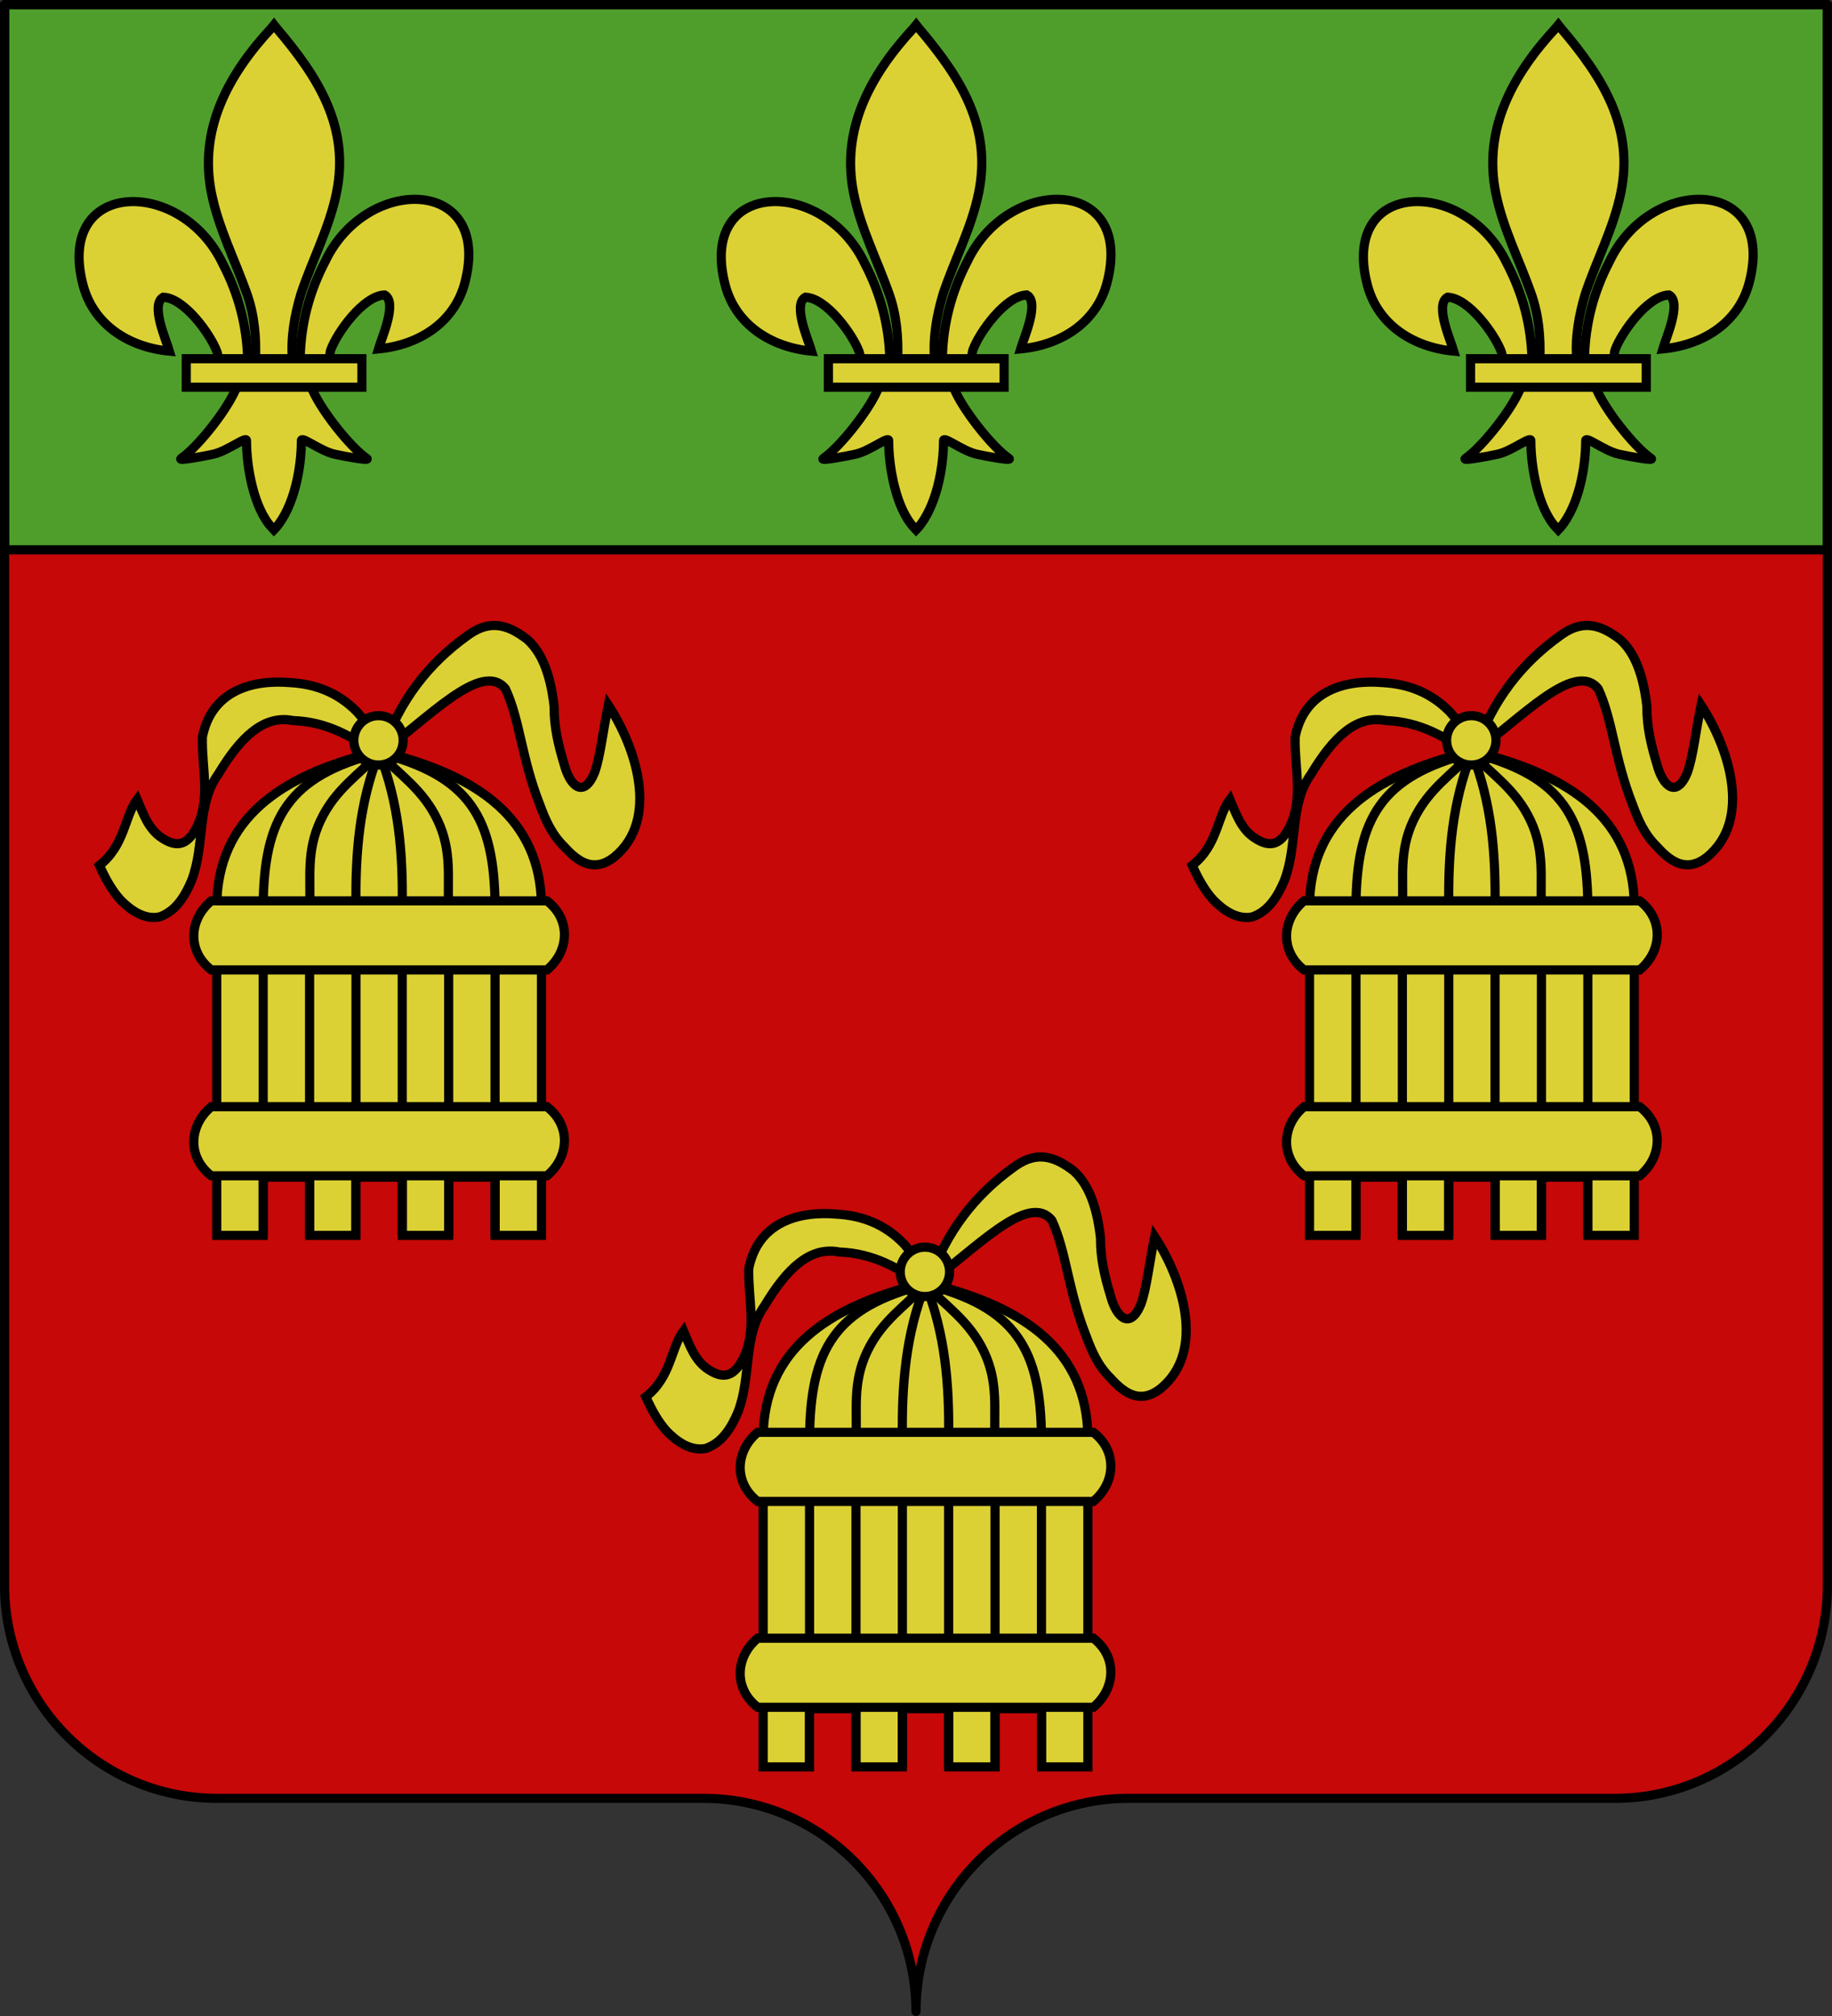<?xml version="1.0" encoding="UTF-8" standalone="no"?>
<svg
   xmlns:dc="http://purl.org/dc/elements/1.1/"
   xmlns:cc="http://creativecommons.org/ns#"
   xmlns:rdf="http://www.w3.org/1999/02/22-rdf-syntax-ns#"
   xmlns:svg="http://www.w3.org/2000/svg"
   xmlns="http://www.w3.org/2000/svg"
   xmlns:xlink="http://www.w3.org/1999/xlink"
   xmlns:sodipodi="http://sodipodi.sourceforge.net/DTD/sodipodi-0.dtd"
   xmlns:inkscape="http://www.inkscape.org/namespaces/inkscape"
   height="660"
   width="600.003"
   version="1.0"
   id="svg2"
   sodipodi:version="0.32"
   inkscape:version="0.48.2 r9819"
   sodipodi:docname="Bagnols-sur-Cèze (30).svg"
   inkscape:export-filename="/Users/olivier/Desktop/Blason Rouge/Blason_Vide_3D.png"
   inkscape:export-xdpi="144"
   inkscape:export-ydpi="144"
   inkscape:output_extension="org.inkscape.output.svg.inkscape">
  <rect width="100%" height="100%" fill="#333333" stroke="none"/>
  <sodipodi:namedview
     inkscape:window-height="1005"
     inkscape:window-width="1920"
     inkscape:pageshadow="2"
     inkscape:pageopacity="0.0"
     guidetolerance="10.0"
     gridtolerance="10.0"
     objecttolerance="10.0"
     borderopacity="1.0"
     bordercolor="#666666"
     pagecolor="#ffffff"
     id="base"
     showgrid="false"
     height="660px"
     inkscape:zoom="0.8"
     inkscape:cx="185.65261"
     inkscape:cy="334.24434"
     inkscape:window-x="-9"
     inkscape:window-y="-9"
     inkscape:current-layer="layer4"
     showguides="true"
     inkscape:guide-bbox="true"
     inkscape:window-maximized="1" />
  <desc
     id="desc4">Flag of Canton of Valais (Wallis)</desc>
  <defs
     id="defs6">
    <radialGradient
       r="300"
       fy="200.448"
       fx="285.186"
       cy="200.448"
       cx="285.186"
       gradientTransform="matrix(1.551,0,0,1.35,-916.644,-51.401)"
       gradientUnits="userSpaceOnUse"
       id="radialGradient11919-1"
       xlink:href="#linearGradient2893-45"
       inkscape:collect="always" />
    <linearGradient
       id="linearGradient2893-45">
      <stop
         id="stop2895-5"
         offset="0"
         style="stop-color:white;stop-opacity:0.314;" />
      <stop
         style="stop-color:white;stop-opacity:0.251;"
         offset="0.19"
         id="stop2897-1" />
      <stop
         id="stop2901-7"
         offset="0.6"
         style="stop-color:#6b6b6b;stop-opacity:0.125;" />
      <stop
         id="stop2899-1"
         offset="1"
         style="stop-color:black;stop-opacity:0.125;" />
    </linearGradient>
  </defs>
  <g
     inkscape:groupmode="layer"
     id="layer3"
     inkscape:label="Fond écu"
     style="display:inline"
     transform="translate(-2.06,1.2525328e-6)">
    <g
       id="layer1-7"
       inkscape:label="Calque 1"
       transform="translate(-72.94,-202.362)"
       style="fill:#e20909">
      <g
         style="fill:#e20909;stroke:none;display:inline"
         id="g4195"
         inkscape:label="Calque 1"
         transform="translate(2.5e-6,2.6171874e-6)">
        <path
           sodipodi:nodetypes="cssccccssc"
           d="m 375,860.862 c 0,-38.504 31.203,-69.754 69.65,-69.754 38.447,0 120.753,0 159.2,0 38.447,0 69.65,-31.25 69.65,-69.754 l 0,-517.493 -597,2e-5 -1e-5,517.493 c 0,38.504 31.203,69.754 69.65,69.754 38.447,0 120.753,0 159.2,0 38.447,0 69.65,31.25 69.65,69.754 z"
           style="fill:#e20909;fill-opacity:1;fill-rule:nonzero;stroke:none;display:inline"
           id="path4197"
           inkscape:connector-curvature="0" />
      </g>
    </g>
  </g>
  <g
     inkscape:groupmode="layer"
     id="layer4"
     inkscape:label="Meubles"
     transform="translate(-2.06,1.2525328e-6)">
    <g
       id="layer1-4"
       inkscape:label="Calque 1"
       transform="translate(-84.369,-187.326)"
       style="fill:#5ab532">
      <path
         id="path17287"
         d="m 87.929,188.826 0,178.5 597,0 0,-178.5 -597,0 z"
         style="fill:#5ab532;fill-opacity:1;fill-rule:nonzero;stroke:#000000;stroke-width:3;stroke-linecap:round;stroke-linejoin:round;stroke-miterlimit:4;stroke-opacity:1;stroke-dasharray:none;stroke-dashoffset:0;display:inline"
         inkscape:connector-curvature="0" />
    </g>
    <g
       id="g3349"
       transform="translate(26.972,0)">
      <g
         transform="translate(2023.375,15.873)"
         style="stroke:#000000;stroke-width:3;stroke-miterlimit:4;stroke-opacity:1;stroke-dasharray:none"
         id="g3268">
        <g
           id="g3251"
           style="fill:#fcef3c;stroke:#000000;stroke-width:3;stroke-miterlimit:4;stroke-opacity:1;stroke-dasharray:none">
          <g
             style="fill:#fcef3c;stroke:#000000;stroke-width:3;stroke-miterlimit:4;stroke-opacity:1;stroke-dasharray:none"
             transform="translate(0.011,0)"
             id="g2462">
            <g
               id="g2453"
               style="fill:#fcef3c;stroke:#000000;stroke-width:3;stroke-miterlimit:4;stroke-opacity:1;stroke-dasharray:none">
              <path
                 sodipodi:nodetypes="cccccccccccccccccccccc"
                 d="m -1921.75,230.635 -2.381,0 -2.381,0 c -29.79,7.482 -50.529,21.429 -50.794,50 l -10e-5,88.889 0,19.048 15.193,0 0,-19.048 15.193,0 0,19.048 15.193,0 0,-19.048 15.193,0 0,19.048 15.193,0 0,-19.048 15.193,0 0,19.048 15.193,0 0,-19.048 -10e-5,-88.889 c -0.265,-28.571 -21.003,-42.518 -50.794,-50 z"
                 style="fill:#fcef3c;fill-rule:evenodd;stroke:#000000;stroke-width:3;stroke-linecap:butt;stroke-linejoin:miter;stroke-miterlimit:4;stroke-opacity:1;stroke-dasharray:none"
                 id="path2410"
                 inkscape:connector-curvature="0" />
              <path
                 sodipodi:nodetypes="ccc"
                 id="path2415"
                 d="m -1924.13,230.635 c -29.79,7.482 -37.71,21.429 -37.975,50 l -10e-5,107.937"
                 style="fill:none;stroke:#000000;stroke-width:3;stroke-linecap:butt;stroke-linejoin:miter;stroke-miterlimit:4;stroke-opacity:1;stroke-dasharray:none"
                 inkscape:connector-curvature="0" />
              <path
                 sodipodi:nodetypes="cscc"
                 style="fill:none;stroke:#000000;stroke-width:3;stroke-linecap:butt;stroke-linejoin:miter;stroke-miterlimit:4;stroke-opacity:1;stroke-dasharray:none"
                 d="m -1924.13,230.635 c -6.396,7.012 -14.279,11.692 -19.188,22.1 -4.81,10.197 -3.1,19.132 -3.587,27.9 l 0,107.937"
                 id="path2421"
                 inkscape:connector-curvature="0" />
              <path
                 sodipodi:nodetypes="ccc"
                 id="path2423"
                 d="m -1924.13,230.635 c -6.479,16.17 -7.794,32.805 -7.575,50 l -10e-5,107.937"
                 style="fill:none;stroke:#000000;stroke-width:3;stroke-linecap:butt;stroke-linejoin:miter;stroke-miterlimit:4;stroke-opacity:1;stroke-dasharray:none"
                 inkscape:connector-curvature="0" />
              <path
                 style="fill:none;stroke:#000000;stroke-width:3;stroke-linecap:butt;stroke-linejoin:miter;stroke-miterlimit:4;stroke-opacity:1;stroke-dasharray:none"
                 d="m -1924.13,230.635 c 29.79,7.482 37.71,21.429 37.975,50 l 10e-5,107.937"
                 id="path2447"
                 sodipodi:nodetypes="ccc"
                 inkscape:connector-curvature="0" />
              <path
                 id="path2449"
                 d="m -1924.13,230.635 c 6.396,7.012 14.279,11.692 19.188,22.1 4.81,10.197 3.1,19.132 3.587,27.9 l 0,107.937"
                 style="fill:none;stroke:#000000;stroke-width:3;stroke-linecap:butt;stroke-linejoin:miter;stroke-miterlimit:4;stroke-opacity:1;stroke-dasharray:none"
                 sodipodi:nodetypes="cscc"
                 inkscape:connector-curvature="0" />
              <path
                 style="fill:none;stroke:#000000;stroke-width:3;stroke-linecap:butt;stroke-linejoin:miter;stroke-miterlimit:4;stroke-opacity:1;stroke-dasharray:none"
                 d="m -1924.13,230.635 c 6.479,16.17 7.794,32.805 7.575,50 l 10e-5,107.937"
                 id="path2451"
                 sodipodi:nodetypes="ccc"
                 inkscape:connector-curvature="0" />
            </g>
          </g>
          <path
             sodipodi:nodetypes="ccccc"
             id="rect2472"
             d="m -1979.08,279.048 109.921,0 c 7.905,6.055 7.387,16.485 0,22.619 l -109.921,0 c -7.905,-6.055 -7.387,-16.485 0,-22.619 z"
             style="fill:#fcef3c;stroke:#000000;stroke-width:3;stroke-miterlimit:4;stroke-opacity:1;stroke-dasharray:none"
             inkscape:connector-curvature="0" />
          <path
             style="fill:#fcef3c;stroke:#000000;stroke-width:3;stroke-miterlimit:4;stroke-opacity:1;stroke-dasharray:none"
             d="m -1979.08,346.448 109.921,0 c 7.905,6.055 7.387,16.485 0,22.619 l -109.921,0 c -7.905,-6.055 -7.387,-16.485 0,-22.619 z"
             id="path2475"
             sodipodi:nodetypes="ccccc"
             inkscape:connector-curvature="0" />
          <path
             sodipodi:nodetypes="cccccccccccccc"
             id="path2477"
             d="m -1923.414,232.369 c -9.27,-7.428 -18.21,-11.96 -28.901,-12.346 -9.655,-1.943 -17.26,5.51 -24.503,17.571 -7.123,9.918 -4.251,22.965 -8.674,34.686 -2.128,5.06 -5.13,10.171 -10.576,12.032 -4.937,0.989 -9.44,-2.181 -12.723,-5.534 -2.86,-3.11 -5.01,-7.088 -6.939,-11.335 8.36,-6.525 8.165,-15.984 12.346,-21.606 2.029,4.755 3.722,9.777 8.131,12.628 5.395,3.605 8.688,1.791 11.402,-3.545 4.652,-9.571 1.58,-19.327 1.845,-29.521 2.975,-14.975 16.053,-18.837 28.558,-17.808 8.659,0.457 15.941,3.368 21.994,9.493 3.941,4.243 6.36,9.253 8.039,15.284 z"
             style="fill:#fcef3c;fill-rule:evenodd;stroke:#000000;stroke-width:3;stroke-linecap:butt;stroke-linejoin:miter;stroke-miterlimit:4;stroke-opacity:1;stroke-dasharray:none"
             inkscape:connector-curvature="0" />
          <path
             sodipodi:nodetypes="cccccccccccc"
             id="path2479"
             d="m -1923.149,230.124 c 5.853,-17.076 15.454,-28.829 27.439,-37.529 7.17,-5.508 13.037,-4.598 20.127,0.89 4.218,3.797 7.461,10.243 8.776,21.919 -0.064,6.673 1.392,12.716 3.314,19.034 1.926,7.241 6.442,11.104 9.928,2.644 1.867,-5.167 2.682,-13.201 4.494,-22.111 8.912,13.516 17.003,37.414 1.922,49.789 -6.446,4.973 -11.591,1.88 -16.371,-3.477 -4.031,-3.919 -6.104,-8.617 -8.004,-13.796 -6.048,-15.356 -6.39,-27.386 -11.219,-37.848 -7.788,-9.647 -25.765,10.255 -40.406,20.484 z"
             style="fill:#fcef3c;fill-rule:evenodd;stroke:#000000;stroke-width:3;stroke-linecap:butt;stroke-linejoin:miter;stroke-miterlimit:4;stroke-opacity:1;stroke-dasharray:none"
             inkscape:connector-curvature="0" />
        </g>
        <path
           sodipodi:type="arc"
           style="fill:#fcef3c;stroke:#000000;stroke-width:5.601;stroke-miterlimit:4;stroke-opacity:1;stroke-dasharray:none"
           id="path3266"
           sodipodi:cx="-1935.7144"
           sodipodi:cy="167.14316"
           sodipodi:rx="15.079365"
           sodipodi:ry="15.079365"
           d="m -1920.635,167.143 c 0,8.328 -6.751,15.079 -15.079,15.079 -8.328,0 -15.079,-6.751 -15.079,-15.079 0,-8.328 6.751,-15.079 15.079,-15.079 8.328,0 15.079,6.751 15.079,15.079 z"
           transform="matrix(0.536,0,0,0.536,-886.776,136.913)" />
      </g>
      <g
         id="g3285"
         style="stroke:#000000;stroke-width:3;stroke-miterlimit:4;stroke-opacity:1;stroke-dasharray:none"
         transform="translate(2381.274,15.873)">
        <g
           style="fill:#fcef3c;stroke:#000000;stroke-width:3;stroke-miterlimit:4;stroke-opacity:1;stroke-dasharray:none"
           id="g3287">
          <g
             id="g3289"
             transform="translate(0.011,0)"
             style="fill:#fcef3c;stroke:#000000;stroke-width:3;stroke-miterlimit:4;stroke-opacity:1;stroke-dasharray:none">
            <g
               style="fill:#fcef3c;stroke:#000000;stroke-width:3;stroke-miterlimit:4;stroke-opacity:1;stroke-dasharray:none"
               id="g3291">
              <path
                 id="path3293"
                 style="fill:#fcef3c;fill-rule:evenodd;stroke:#000000;stroke-width:3;stroke-linecap:butt;stroke-linejoin:miter;stroke-miterlimit:4;stroke-opacity:1;stroke-dasharray:none"
                 d="m -1921.75,230.635 -2.381,0 -2.381,0 c -29.79,7.482 -50.529,21.429 -50.794,50 l -10e-5,88.889 0,19.048 15.193,0 0,-19.048 15.193,0 0,19.048 15.193,0 0,-19.048 15.193,0 0,19.048 15.193,0 0,-19.048 15.193,0 0,19.048 15.193,0 0,-19.048 -10e-5,-88.889 c -0.265,-28.571 -21.003,-42.518 -50.794,-50 z"
                 sodipodi:nodetypes="cccccccccccccccccccccc"
                 inkscape:connector-curvature="0" />
              <path
                 style="fill:none;stroke:#000000;stroke-width:3;stroke-linecap:butt;stroke-linejoin:miter;stroke-miterlimit:4;stroke-opacity:1;stroke-dasharray:none"
                 d="m -1924.13,230.635 c -29.79,7.482 -37.71,21.429 -37.975,50 l -10e-5,107.937"
                 id="path3295"
                 sodipodi:nodetypes="ccc"
                 inkscape:connector-curvature="0" />
              <path
                 id="path3297"
                 d="m -1924.13,230.635 c -6.396,7.012 -14.279,11.692 -19.188,22.1 -4.81,10.197 -3.1,19.132 -3.587,27.9 l 0,107.937"
                 style="fill:none;stroke:#000000;stroke-width:3;stroke-linecap:butt;stroke-linejoin:miter;stroke-miterlimit:4;stroke-opacity:1;stroke-dasharray:none"
                 sodipodi:nodetypes="cscc"
                 inkscape:connector-curvature="0" />
              <path
                 style="fill:none;stroke:#000000;stroke-width:3;stroke-linecap:butt;stroke-linejoin:miter;stroke-miterlimit:4;stroke-opacity:1;stroke-dasharray:none"
                 d="m -1924.13,230.635 c -6.479,16.17 -7.794,32.805 -7.575,50 l -10e-5,107.937"
                 id="path3299"
                 sodipodi:nodetypes="ccc"
                 inkscape:connector-curvature="0" />
              <path
                 sodipodi:nodetypes="ccc"
                 id="path3301"
                 d="m -1924.13,230.635 c 29.79,7.482 37.71,21.429 37.975,50 l 10e-5,107.937"
                 style="fill:none;stroke:#000000;stroke-width:3;stroke-linecap:butt;stroke-linejoin:miter;stroke-miterlimit:4;stroke-opacity:1;stroke-dasharray:none"
                 inkscape:connector-curvature="0" />
              <path
                 sodipodi:nodetypes="cscc"
                 style="fill:none;stroke:#000000;stroke-width:3;stroke-linecap:butt;stroke-linejoin:miter;stroke-miterlimit:4;stroke-opacity:1;stroke-dasharray:none"
                 d="m -1924.13,230.635 c 6.396,7.012 14.279,11.692 19.188,22.1 4.81,10.197 3.1,19.132 3.587,27.9 l 0,107.937"
                 id="path3303"
                 inkscape:connector-curvature="0" />
              <path
                 sodipodi:nodetypes="ccc"
                 id="path3305"
                 d="m -1924.13,230.635 c 6.479,16.17 7.794,32.805 7.575,50 l 10e-5,107.937"
                 style="fill:none;stroke:#000000;stroke-width:3;stroke-linecap:butt;stroke-linejoin:miter;stroke-miterlimit:4;stroke-opacity:1;stroke-dasharray:none"
                 inkscape:connector-curvature="0" />
            </g>
          </g>
          <path
             style="fill:#fcef3c;stroke:#000000;stroke-width:3;stroke-miterlimit:4;stroke-opacity:1;stroke-dasharray:none"
             d="m -1979.08,279.048 109.921,0 c 7.905,6.055 7.387,16.485 0,22.619 l -109.921,0 c -7.905,-6.055 -7.387,-16.485 0,-22.619 z"
             id="path3307"
             sodipodi:nodetypes="ccccc"
             inkscape:connector-curvature="0" />
          <path
             sodipodi:nodetypes="ccccc"
             id="path3309"
             d="m -1979.08,346.448 109.921,0 c 7.905,6.055 7.387,16.485 0,22.619 l -109.921,0 c -7.905,-6.055 -7.387,-16.485 0,-22.619 z"
             style="fill:#fcef3c;stroke:#000000;stroke-width:3;stroke-miterlimit:4;stroke-opacity:1;stroke-dasharray:none"
             inkscape:connector-curvature="0" />
          <path
             style="fill:#fcef3c;fill-rule:evenodd;stroke:#000000;stroke-width:3;stroke-linecap:butt;stroke-linejoin:miter;stroke-miterlimit:4;stroke-opacity:1;stroke-dasharray:none"
             d="m -1923.414,232.369 c -9.27,-7.428 -18.21,-11.96 -28.901,-12.346 -9.655,-1.943 -17.26,5.51 -24.503,17.571 -7.123,9.918 -4.251,22.965 -8.674,34.686 -2.128,5.06 -5.13,10.171 -10.576,12.032 -4.937,0.989 -9.44,-2.181 -12.723,-5.534 -2.86,-3.11 -5.01,-7.088 -6.939,-11.335 8.36,-6.525 8.165,-15.984 12.346,-21.606 2.029,4.755 3.722,9.777 8.131,12.628 5.395,3.605 8.688,1.791 11.402,-3.545 4.652,-9.571 1.58,-19.327 1.845,-29.521 2.975,-14.975 16.053,-18.837 28.558,-17.808 8.659,0.457 15.941,3.368 21.994,9.493 3.941,4.243 6.36,9.253 8.039,15.284 z"
             id="path3311"
             sodipodi:nodetypes="cccccccccccccc"
             inkscape:connector-curvature="0" />
          <path
             style="fill:#fcef3c;fill-rule:evenodd;stroke:#000000;stroke-width:3;stroke-linecap:butt;stroke-linejoin:miter;stroke-miterlimit:4;stroke-opacity:1;stroke-dasharray:none"
             d="m -1923.149,230.124 c 5.853,-17.076 15.454,-28.829 27.439,-37.529 7.17,-5.508 13.037,-4.598 20.127,0.89 4.218,3.797 7.461,10.243 8.776,21.919 -0.064,6.673 1.392,12.716 3.314,19.034 1.926,7.241 6.442,11.104 9.928,2.644 1.867,-5.167 2.682,-13.201 4.494,-22.111 8.912,13.516 17.003,37.414 1.922,49.789 -6.446,4.973 -11.591,1.88 -16.371,-3.477 -4.031,-3.919 -6.104,-8.617 -8.004,-13.796 -6.048,-15.356 -6.39,-27.386 -11.219,-37.848 -7.788,-9.647 -25.765,10.255 -40.406,20.484 z"
             id="path3313"
             sodipodi:nodetypes="cccccccccccc"
             inkscape:connector-curvature="0" />
        </g>
        <path
           transform="matrix(0.536,0,0,0.536,-886.776,136.913)"
           d="m -1920.635,167.143 c 0,8.328 -6.751,15.079 -15.079,15.079 -8.328,0 -15.079,-6.751 -15.079,-15.079 0,-8.328 6.751,-15.079 15.079,-15.079 8.328,0 15.079,6.751 15.079,15.079 z"
           sodipodi:ry="15.079365"
           sodipodi:rx="15.079365"
           sodipodi:cy="167.14316"
           sodipodi:cx="-1935.7144"
           id="path3315"
           style="fill:#fcef3c;stroke:#000000;stroke-width:5.601;stroke-miterlimit:4;stroke-opacity:1;stroke-dasharray:none"
           sodipodi:type="arc" />
      </g>
    </g>
    <g
       id="g3317"
       style="stroke:#000000;stroke-width:3;stroke-miterlimit:4;stroke-opacity:1;stroke-dasharray:none"
       transform="translate(2229.297,189.873)">
      <g
         style="fill:#fcef3c;stroke:#000000;stroke-width:3;stroke-miterlimit:4;stroke-opacity:1;stroke-dasharray:none"
         id="g3319">
        <g
           id="g3321"
           transform="translate(0.011,0)"
           style="fill:#fcef3c;stroke:#000000;stroke-width:3;stroke-miterlimit:4;stroke-opacity:1;stroke-dasharray:none">
          <g
             style="fill:#fcef3c;stroke:#000000;stroke-width:3;stroke-miterlimit:4;stroke-opacity:1;stroke-dasharray:none"
             id="g3323">
            <path
               id="path3325"
               style="fill:#fcef3c;fill-rule:evenodd;stroke:#000000;stroke-width:3;stroke-linecap:butt;stroke-linejoin:miter;stroke-miterlimit:4;stroke-opacity:1;stroke-dasharray:none"
               d="m -1921.75,230.635 -2.381,0 -2.381,0 c -29.79,7.482 -50.529,21.429 -50.794,50 l -10e-5,88.889 0,19.048 15.193,0 0,-19.048 15.193,0 0,19.048 15.193,0 0,-19.048 15.193,0 0,19.048 15.193,0 0,-19.048 15.193,0 0,19.048 15.193,0 0,-19.048 -10e-5,-88.889 c -0.265,-28.571 -21.003,-42.518 -50.794,-50 z"
               sodipodi:nodetypes="cccccccccccccccccccccc"
               inkscape:connector-curvature="0" />
            <path
               style="fill:none;stroke:#000000;stroke-width:3;stroke-linecap:butt;stroke-linejoin:miter;stroke-miterlimit:4;stroke-opacity:1;stroke-dasharray:none"
               d="m -1924.13,230.635 c -29.79,7.482 -37.71,21.429 -37.975,50 l -10e-5,107.937"
               id="path3327"
               sodipodi:nodetypes="ccc"
               inkscape:connector-curvature="0" />
            <path
               id="path3329"
               d="m -1924.13,230.635 c -6.396,7.012 -14.279,11.692 -19.188,22.1 -4.81,10.197 -3.1,19.132 -3.587,27.9 l 0,107.937"
               style="fill:none;stroke:#000000;stroke-width:3;stroke-linecap:butt;stroke-linejoin:miter;stroke-miterlimit:4;stroke-opacity:1;stroke-dasharray:none"
               sodipodi:nodetypes="cscc"
               inkscape:connector-curvature="0" />
            <path
               style="fill:none;stroke:#000000;stroke-width:3;stroke-linecap:butt;stroke-linejoin:miter;stroke-miterlimit:4;stroke-opacity:1;stroke-dasharray:none"
               d="m -1924.13,230.635 c -6.479,16.17 -7.794,32.805 -7.575,50 l -10e-5,107.937"
               id="path3331"
               sodipodi:nodetypes="ccc"
               inkscape:connector-curvature="0" />
            <path
               sodipodi:nodetypes="ccc"
               id="path3333"
               d="m -1924.13,230.635 c 29.79,7.482 37.71,21.429 37.975,50 l 10e-5,107.937"
               style="fill:none;stroke:#000000;stroke-width:3;stroke-linecap:butt;stroke-linejoin:miter;stroke-miterlimit:4;stroke-opacity:1;stroke-dasharray:none"
               inkscape:connector-curvature="0" />
            <path
               sodipodi:nodetypes="cscc"
               style="fill:none;stroke:#000000;stroke-width:3;stroke-linecap:butt;stroke-linejoin:miter;stroke-miterlimit:4;stroke-opacity:1;stroke-dasharray:none"
               d="m -1924.13,230.635 c 6.396,7.012 14.279,11.692 19.188,22.1 4.81,10.197 3.1,19.132 3.587,27.9 l 0,107.937"
               id="path3335"
               inkscape:connector-curvature="0" />
            <path
               sodipodi:nodetypes="ccc"
               id="path3337"
               d="m -1924.13,230.635 c 6.479,16.17 7.794,32.805 7.575,50 l 10e-5,107.937"
               style="fill:none;stroke:#000000;stroke-width:3;stroke-linecap:butt;stroke-linejoin:miter;stroke-miterlimit:4;stroke-opacity:1;stroke-dasharray:none"
               inkscape:connector-curvature="0" />
          </g>
        </g>
        <path
           style="fill:#fcef3c;stroke:#000000;stroke-width:3;stroke-miterlimit:4;stroke-opacity:1;stroke-dasharray:none"
           d="m -1979.08,279.048 109.921,0 c 7.905,6.055 7.387,16.485 0,22.619 l -109.921,0 c -7.905,-6.055 -7.387,-16.485 0,-22.619 z"
           id="path3339"
           sodipodi:nodetypes="ccccc"
           inkscape:connector-curvature="0" />
        <path
           sodipodi:nodetypes="ccccc"
           id="path3341"
           d="m -1979.08,346.448 109.921,0 c 7.905,6.055 7.387,16.485 0,22.619 l -109.921,0 c -7.905,-6.055 -7.387,-16.485 0,-22.619 z"
           style="fill:#fcef3c;stroke:#000000;stroke-width:3;stroke-miterlimit:4;stroke-opacity:1;stroke-dasharray:none"
           inkscape:connector-curvature="0" />
        <path
           style="fill:#fcef3c;fill-rule:evenodd;stroke:#000000;stroke-width:3;stroke-linecap:butt;stroke-linejoin:miter;stroke-miterlimit:4;stroke-opacity:1;stroke-dasharray:none"
           d="m -1923.414,232.369 c -9.27,-7.428 -18.21,-11.96 -28.901,-12.346 -9.655,-1.943 -17.26,5.51 -24.503,17.571 -7.123,9.918 -4.251,22.965 -8.674,34.686 -2.128,5.06 -5.13,10.171 -10.576,12.032 -4.937,0.989 -9.44,-2.181 -12.723,-5.534 -2.86,-3.11 -5.01,-7.088 -6.939,-11.335 8.36,-6.525 8.165,-15.984 12.346,-21.606 2.029,4.755 3.722,9.777 8.131,12.628 5.395,3.605 8.688,1.791 11.402,-3.545 4.652,-9.571 1.58,-19.327 1.845,-29.521 2.975,-14.975 16.053,-18.837 28.558,-17.808 8.659,0.457 15.941,3.368 21.994,9.493 3.941,4.243 6.36,9.253 8.039,15.284 z"
           id="path3343"
           sodipodi:nodetypes="cccccccccccccc"
           inkscape:connector-curvature="0" />
        <path
           style="fill:#fcef3c;fill-rule:evenodd;stroke:#000000;stroke-width:3;stroke-linecap:butt;stroke-linejoin:miter;stroke-miterlimit:4;stroke-opacity:1;stroke-dasharray:none"
           d="m -1923.149,230.124 c 5.853,-17.076 15.454,-28.829 27.439,-37.529 7.17,-5.508 13.037,-4.598 20.127,0.89 4.218,3.797 7.461,10.243 8.776,21.919 -0.064,6.673 1.392,12.716 3.314,19.034 1.926,7.241 6.442,11.104 9.928,2.644 1.867,-5.167 2.682,-13.201 4.494,-22.111 8.912,13.516 17.003,37.414 1.922,49.789 -6.446,4.973 -11.591,1.88 -16.371,-3.477 -4.031,-3.919 -6.104,-8.617 -8.004,-13.796 -6.048,-15.356 -6.39,-27.386 -11.219,-37.848 -7.788,-9.647 -25.765,10.255 -40.406,20.484 z"
           id="path3345"
           sodipodi:nodetypes="cccccccccccc"
           inkscape:connector-curvature="0" />
      </g>
      <path
         transform="matrix(0.536,0,0,0.536,-886.776,136.913)"
         d="m -1920.635,167.143 c 0,8.328 -6.751,15.079 -15.079,15.079 -8.328,0 -15.079,-6.751 -15.079,-15.079 0,-8.328 6.751,-15.079 15.079,-15.079 8.328,0 15.079,6.751 15.079,15.079 z"
         sodipodi:ry="15.079365"
         sodipodi:rx="15.079365"
         sodipodi:cy="167.14316"
         sodipodi:cx="-1935.7144"
         id="path3347"
         style="fill:#fcef3c;stroke:#000000;stroke-width:5.601;stroke-miterlimit:4;stroke-opacity:1;stroke-dasharray:none"
         sodipodi:type="arc" />
    </g>
    <g
       id="g3588"
       transform="translate(-9.524,-2.064)"
       style="fill:#fcef3c;stroke:#000000;stroke-width:3;stroke-miterlimit:4;stroke-dasharray:none">
      <g
         id="g1878"
         transform="matrix(0.181,0,0,0.181,246.549,8.95)"
         style="fill:#fcef3c;stroke:#000000;stroke-width:16.584;stroke-miterlimit:4;stroke-dasharray:none">
        <path
           sodipodi:nodetypes="ccscscc"
           id="path1876"
           style="fill:#fcef3c;fill-opacity:1;fill-rule:evenodd;stroke:#000000;stroke-width:16.584;stroke-linecap:butt;stroke-linejoin:miter;stroke-miterlimit:4;stroke-opacity:1;stroke-dasharray:none;display:inline"
           d="m 407.029,608.699 c 1.425,-61.956 16.751,-119.539 45.29,-174.109 74.714,-157.186 302.92,-153.432 252.615,38.811 -18.537,70.839 -81.509,112.474 -156.319,119.615 5.4,-18.665 35.1,-84.652 11.124,-97.562 -38.338,1.448 -85.944,67.705 -97.393,99.301 -1.653,4.536 -1.19,9.778 -3.036,14.24"
           inkscape:connector-curvature="0" />
        <g
           id="g3549"
           style="fill:#fcef3c;stroke:#000000;stroke-width:16.584;stroke-miterlimit:4;stroke-dasharray:none;display:inline"
           transform="translate(-38.532,-48.577)">
          <g
             id="g13018"
             style="fill:#fcef3c;fill-opacity:1;stroke:#000000;stroke-width:16.584;stroke-miterlimit:4;stroke-opacity:1;stroke-dasharray:none"
             transform="translate(0,4)">
            <path
               sodipodi:nodetypes="ccscscc"
               id="path1902"
               style="fill:#fcef3c;fill-opacity:1;fill-rule:evenodd;stroke:#000000;stroke-width:16.584;stroke-linecap:butt;stroke-linejoin:miter;stroke-miterlimit:4;stroke-opacity:1;stroke-dasharray:none"
               d="M 350.523,657.372 C 349.098,595.416 333.772,537.833 305.233,483.264 230.519,326.078 2.313,329.832 52.618,522.075 71.155,592.914 134.127,634.549 208.937,641.69 203.537,623.025 173.837,557.038 197.813,544.128 c 38.338,1.448 85.944,67.705 97.393,99.301 1.653,4.536 1.19,9.778 3.036,14.24"
               inkscape:connector-curvature="0" />
            <path
               sodipodi:nodetypes="csccccsccc"
               id="path3734"
               style="fill:#fcef3c;fill-opacity:1;fill-rule:nonzero;stroke:#000000;stroke-width:16.584;stroke-linecap:butt;stroke-linejoin:miter;stroke-miterlimit:4;stroke-opacity:1;stroke-dasharray:none"
               d="m 393.626,57.12 c -78.714,84.849 -131.565,182.962 -108.781,298.031 12.57,63.484 43.042,122.28 64.531,183.438 13.436,38.37 16.872,78.452 15.281,118.781 l 66.781,0 c -3.197,-40.626 3.807,-79.998 15.281,-118.781 20.474,-61.538 51.626,-119.906 64.531,-183.438 C 535.379,236.372 478.744,146.792 402.813,57.495 l -4.64,-5.918 -4.547,5.543 z"
               inkscape:connector-curvature="0" />
            <path
               sodipodi:nodetypes="cssscccssscc"
               id="path6395"
               style="fill:#fcef3c;fill-opacity:1;fill-rule:evenodd;stroke:#000000;stroke-width:16.584;stroke-linecap:butt;stroke-linejoin:miter;stroke-miterlimit:4;stroke-opacity:1;stroke-dasharray:none"
               d="m 331.345,704.401 c -13.962,39.13 -70.888,110.792 -101.125,131.219 -7.842,5.298 37.486,-3.052 57.781,-7.5 26.619,-5.835 61.217,-34.198 60.406,-24.188 -0.076,45.838 12.811,122.324 46.406,157.469 l 3.182,3.388 3.287,-3.388 c 33.578,-39.171 46.238,-108.042 46.406,-157.469 -0.811,-10.01 33.787,18.353 60.406,24.188 20.295,4.448 65.623,12.798 57.781,7.5 -30.237,-20.427 -87.132,-92.089 -101.094,-131.219 l -133.438,0 z"
               inkscape:connector-curvature="0" />
            <rect
               id="rect4623"
               style="fill:#fcef3c;fill-opacity:1;stroke:#000000;stroke-width:16.584;stroke-miterlimit:4;stroke-opacity:1;stroke-dasharray:none"
               y="655.379"
               x="239.352"
               height="51.503"
               width="317.888" />
          </g>
        </g>
      </g>
      <g
         transform="matrix(0.181,0,0,0.181,36.232,8.95)"
         id="g3556"
         style="fill:#fcef3c;stroke:#000000;stroke-width:16.584;stroke-miterlimit:4;stroke-dasharray:none">
        <path
           d="m 407.029,608.699 c 1.425,-61.956 16.751,-119.539 45.29,-174.109 74.714,-157.186 302.92,-153.432 252.615,38.811 -18.537,70.839 -81.509,112.474 -156.319,119.615 5.4,-18.665 35.1,-84.652 11.124,-97.562 -38.338,1.448 -85.944,67.705 -97.393,99.301 -1.653,4.536 -1.19,9.778 -3.036,14.24"
           style="fill:#fcef3c;fill-opacity:1;fill-rule:evenodd;stroke:#000000;stroke-width:16.584;stroke-linecap:butt;stroke-linejoin:miter;stroke-miterlimit:4;stroke-opacity:1;stroke-dasharray:none;display:inline"
           id="path3558"
           sodipodi:nodetypes="ccscscc"
           inkscape:connector-curvature="0" />
        <g
           transform="translate(-38.532,-48.577)"
           style="fill:#fcef3c;stroke:#000000;stroke-width:16.584;stroke-miterlimit:4;stroke-dasharray:none;display:inline"
           id="g3560">
          <g
             transform="translate(0,4)"
             style="fill:#fcef3c;fill-opacity:1;stroke:#000000;stroke-width:16.584;stroke-miterlimit:4;stroke-opacity:1;stroke-dasharray:none"
             id="g3562">
            <path
               d="M 350.523,657.372 C 349.098,595.416 333.772,537.833 305.233,483.264 230.519,326.078 2.313,329.832 52.618,522.075 71.155,592.914 134.127,634.549 208.937,641.69 203.537,623.025 173.837,557.038 197.813,544.128 c 38.338,1.448 85.944,67.705 97.393,99.301 1.653,4.536 1.19,9.778 3.036,14.24"
               style="fill:#fcef3c;fill-opacity:1;fill-rule:evenodd;stroke:#000000;stroke-width:16.584;stroke-linecap:butt;stroke-linejoin:miter;stroke-miterlimit:4;stroke-opacity:1;stroke-dasharray:none"
               id="path3564"
               sodipodi:nodetypes="ccscscc"
               inkscape:connector-curvature="0" />
            <path
               d="m 393.626,57.12 c -78.714,84.849 -131.565,182.962 -108.781,298.031 12.57,63.484 43.042,122.28 64.531,183.438 13.436,38.37 16.872,78.452 15.281,118.781 l 66.781,0 c -3.197,-40.626 3.807,-79.998 15.281,-118.781 20.474,-61.538 51.626,-119.906 64.531,-183.438 C 535.379,236.372 478.744,146.792 402.813,57.495 l -4.64,-5.918 -4.547,5.543 z"
               style="fill:#fcef3c;fill-opacity:1;fill-rule:nonzero;stroke:#000000;stroke-width:16.584;stroke-linecap:butt;stroke-linejoin:miter;stroke-miterlimit:4;stroke-opacity:1;stroke-dasharray:none"
               id="path3566"
               sodipodi:nodetypes="csccccsccc"
               inkscape:connector-curvature="0" />
            <path
               d="m 331.345,704.401 c -13.962,39.13 -70.888,110.792 -101.125,131.219 -7.842,5.298 37.486,-3.052 57.781,-7.5 26.619,-5.835 61.217,-34.198 60.406,-24.188 -0.076,45.838 12.811,122.324 46.406,157.469 l 3.182,3.388 3.287,-3.388 c 33.578,-39.171 46.238,-108.042 46.406,-157.469 -0.811,-10.01 33.787,18.353 60.406,24.188 20.295,4.448 65.623,12.798 57.781,7.5 -30.237,-20.427 -87.132,-92.089 -101.094,-131.219 l -133.438,0 z"
               style="fill:#fcef3c;fill-opacity:1;fill-rule:evenodd;stroke:#000000;stroke-width:16.584;stroke-linecap:butt;stroke-linejoin:miter;stroke-miterlimit:4;stroke-opacity:1;stroke-dasharray:none"
               id="path3568"
               sodipodi:nodetypes="cssscccssscc"
               inkscape:connector-curvature="0" />
            <rect
               width="317.888"
               height="51.503"
               x="239.352"
               y="655.379"
               style="fill:#fcef3c;fill-opacity:1;stroke:#000000;stroke-width:16.584;stroke-miterlimit:4;stroke-opacity:1;stroke-dasharray:none"
               id="rect3570" />
          </g>
        </g>
      </g>
      <g
         id="g3572"
         transform="matrix(0.181,0,0,0.181,456.867,8.95)"
         style="fill:#fcef3c;stroke:#000000;stroke-width:16.584;stroke-miterlimit:4;stroke-dasharray:none">
        <path
           sodipodi:nodetypes="ccscscc"
           id="path3574"
           style="fill:#fcef3c;fill-opacity:1;fill-rule:evenodd;stroke:#000000;stroke-width:16.584;stroke-linecap:butt;stroke-linejoin:miter;stroke-miterlimit:4;stroke-opacity:1;stroke-dasharray:none;display:inline"
           d="m 407.029,608.699 c 1.425,-61.956 16.751,-119.539 45.29,-174.109 74.714,-157.186 302.92,-153.432 252.615,38.811 -18.537,70.839 -81.509,112.474 -156.319,119.615 5.4,-18.665 35.1,-84.652 11.124,-97.562 -38.338,1.448 -85.944,67.705 -97.393,99.301 -1.653,4.536 -1.19,9.778 -3.036,14.24"
           inkscape:connector-curvature="0" />
        <g
           id="g3576"
           style="fill:#fcef3c;stroke:#000000;stroke-width:16.584;stroke-miterlimit:4;stroke-dasharray:none;display:inline"
           transform="translate(-38.532,-48.577)">
          <g
             id="g3578"
             style="fill:#fcef3c;fill-opacity:1;stroke:#000000;stroke-width:16.584;stroke-miterlimit:4;stroke-opacity:1;stroke-dasharray:none"
             transform="translate(0,4)">
            <path
               sodipodi:nodetypes="ccscscc"
               id="path3580"
               style="fill:#fcef3c;fill-opacity:1;fill-rule:evenodd;stroke:#000000;stroke-width:16.584;stroke-linecap:butt;stroke-linejoin:miter;stroke-miterlimit:4;stroke-opacity:1;stroke-dasharray:none"
               d="M 350.523,657.372 C 349.098,595.416 333.772,537.833 305.233,483.264 230.519,326.078 2.313,329.832 52.618,522.075 71.155,592.914 134.127,634.549 208.937,641.69 203.537,623.025 173.837,557.038 197.813,544.128 c 38.338,1.448 85.944,67.705 97.393,99.301 1.653,4.536 1.19,9.778 3.036,14.24"
               inkscape:connector-curvature="0" />
            <path
               sodipodi:nodetypes="csccccsccc"
               id="path3582"
               style="fill:#fcef3c;fill-opacity:1;fill-rule:nonzero;stroke:#000000;stroke-width:16.584;stroke-linecap:butt;stroke-linejoin:miter;stroke-miterlimit:4;stroke-opacity:1;stroke-dasharray:none"
               d="m 393.626,57.12 c -78.714,84.849 -131.565,182.962 -108.781,298.031 12.57,63.484 43.042,122.28 64.531,183.438 13.436,38.37 16.872,78.452 15.281,118.781 l 66.781,0 c -3.197,-40.626 3.807,-79.998 15.281,-118.781 20.474,-61.538 51.626,-119.906 64.531,-183.438 C 535.379,236.372 478.744,146.792 402.813,57.495 l -4.64,-5.918 -4.547,5.543 z"
               inkscape:connector-curvature="0" />
            <path
               sodipodi:nodetypes="cssscccssscc"
               id="path3584"
               style="fill:#fcef3c;fill-opacity:1;fill-rule:evenodd;stroke:#000000;stroke-width:16.584;stroke-linecap:butt;stroke-linejoin:miter;stroke-miterlimit:4;stroke-opacity:1;stroke-dasharray:none"
               d="m 331.345,704.401 c -13.962,39.13 -70.888,110.792 -101.125,131.219 -7.842,5.298 37.486,-3.052 57.781,-7.5 26.619,-5.835 61.217,-34.198 60.406,-24.188 -0.076,45.838 12.811,122.324 46.406,157.469 l 3.182,3.388 3.287,-3.388 c 33.578,-39.171 46.238,-108.042 46.406,-157.469 -0.811,-10.01 33.787,18.353 60.406,24.188 20.295,4.448 65.623,12.798 57.781,7.5 -30.237,-20.427 -87.132,-92.089 -101.094,-131.219 l -133.438,0 z"
               inkscape:connector-curvature="0" />
            <rect
               id="rect3586"
               style="fill:#fcef3c;fill-opacity:1;stroke:#000000;stroke-width:16.584;stroke-miterlimit:4;stroke-opacity:1;stroke-dasharray:none"
               y="655.379"
               x="239.352"
               height="51.503"
               width="317.888" />
          </g>
        </g>
      </g>
    </g>
    <g
       id="g4961"
       inkscape:label="Calque 1"
       transform="translate(158.789,-405.06)">
      <g
         transform="translate(-446.848,-77.75)"
         inkscape:label="Calque 1"
         id="g2836" />
    </g>
  </g>
  <g
     inkscape:groupmode="layer"
     id="layer2"
     inkscape:label="Reflet final"
     transform="translate(-2.06,1.2525328e-6)"
     style="display:inline"
     sodipodi:insensitive="true">
    <g
       id="layer1-76"
       inkscape:label="Calque 1"
       transform="translate(-72.94,-202.362)">
      <path
         d="m 76.5,203.862 0,517.491 c 0,38.504 31.203,69.755 69.65,69.755 38.447,0 120.753,0 159.2,0 38.447,-10e-5 69.65,31.25 69.65,69.754 0,-38.504 31.203,-69.754 69.65,-69.754 38.447,-10e-5 120.753,0 159.2,0 38.447,0 69.65,-31.25 69.65,-69.755 l 0,-517.491 -597,0 z"
         style="fill:url(#radialGradient11919-1);fill-opacity:1;fill-rule:evenodd;stroke:none;display:inline"
         id="path2875"
         inkscape:connector-curvature="0" />
    </g>
  </g>
  <g
     inkscape:groupmode="layer"
     id="layer1"
     inkscape:label="Contour final"
     transform="translate(-2.06,1.2525328e-6)"
     sodipodi:insensitive="true">
    <g
       id="layer1-2"
       inkscape:label="Calque 1"
       transform="translate(-72.94,-202.362)">
      <path
         sodipodi:nodetypes="cssccccssc"
         d="m 375,860.862 c 0,-38.504 31.203,-69.754 69.65,-69.754 38.447,0 120.753,0 159.2,0 38.447,0 69.65,-31.25 69.65,-69.754 l 0,-517.493 -597,2e-5 -1e-5,517.493 c 0,38.504 31.203,69.754 69.65,69.754 38.447,0 120.753,0 159.2,0 38.447,0 69.65,31.25 69.65,69.754 z"
         style="fill:none;stroke:#000000;stroke-width:3;stroke-linecap:round;stroke-linejoin:round;stroke-miterlimit:4;stroke-opacity:1;stroke-dasharray:none;stroke-dashoffset:0;display:inline"
         id="path1572"
         inkscape:connector-curvature="0" />
    </g>
  </g>
</svg>
